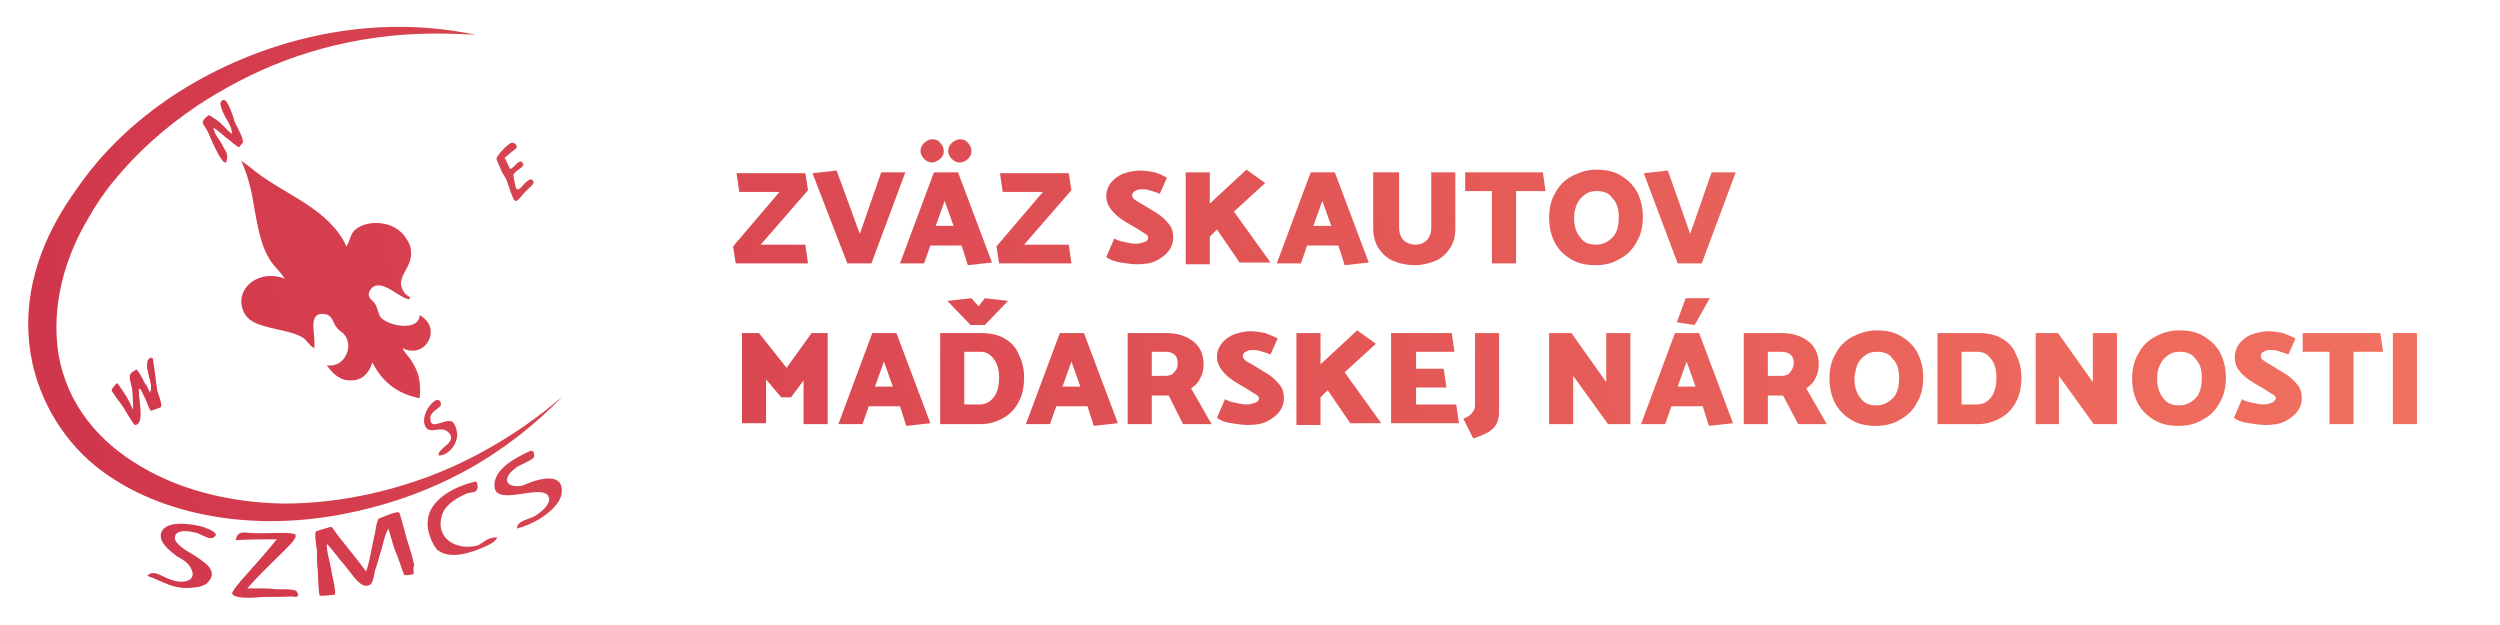 <?xml version="1.0" encoding="utf-8"?>
<!-- Generator: Adobe Illustrator 19.0.0, SVG Export Plug-In . SVG Version: 6.00 Build 0)  -->
<svg version="1.1" id="Layer_1" xmlns="http://www.w3.org/2000/svg" xmlns:xlink="http://www.w3.org/1999/xlink" x="0px" y="0px"
	 viewBox="0 0 280 70" style="enable-background:new 0 0 280 70;" xml:space="preserve">
<style type="text/css">
	.st0{fill:url(#XMLID_3_);}
	.st1{fill:url(#XMLID_4_);}
	.st2{fill:url(#XMLID_5_);}
	.st3{fill:url(#XMLID_6_);}
	.st4{fill:url(#XMLID_7_);}
	.st5{fill:url(#XMLID_8_);}
	.st6{fill:url(#XMLID_9_);}
	.st7{fill:url(#XMLID_10_);}
	.st8{fill:url(#XMLID_11_);}
	.st9{fill:url(#XMLID_12_);}
	.st10{fill:url(#XMLID_13_);}
	.st11{fill:url(#XMLID_14_);}
	.st12{fill:url(#XMLID_15_);}
	.st13{fill:url(#XMLID_16_);}
	.st14{fill:url(#XMLID_17_);}
	.st15{fill:url(#XMLID_18_);}
	.st16{fill:url(#XMLID_19_);}
	.st17{fill:url(#XMLID_20_);}
	.st18{fill:url(#XMLID_21_);}
	.st19{fill:url(#XMLID_22_);}
	.st20{fill:url(#XMLID_23_);}
	.st21{fill:url(#XMLID_24_);}
	.st22{fill:url(#XMLID_25_);}
	.st23{fill:url(#XMLID_26_);}
	.st24{fill:url(#XMLID_27_);}
	.st25{fill:url(#XMLID_28_);}
	.st26{fill:url(#XMLID_29_);}
	.st27{fill:url(#XMLID_30_);}
	.st28{fill:url(#XMLID_31_);}
	.st29{fill:url(#XMLID_32_);}
	.st30{fill-rule:evenodd;clip-rule:evenodd;fill:url(#XMLID_33_);}
	.st31{fill-rule:evenodd;clip-rule:evenodd;fill:url(#XMLID_34_);}
	.st32{fill-rule:evenodd;clip-rule:evenodd;fill:url(#XMLID_35_);}
	.st33{fill-rule:evenodd;clip-rule:evenodd;fill:url(#XMLID_36_);}
	.st34{fill-rule:evenodd;clip-rule:evenodd;fill:url(#XMLID_37_);}
	.st35{fill-rule:evenodd;clip-rule:evenodd;fill:url(#XMLID_38_);}
	.st36{fill-rule:evenodd;clip-rule:evenodd;fill:url(#XMLID_39_);}
	.st37{fill-rule:evenodd;clip-rule:evenodd;fill:url(#XMLID_40_);}
	.st38{fill-rule:evenodd;clip-rule:evenodd;fill:url(#XMLID_41_);}
	.st39{fill-rule:evenodd;clip-rule:evenodd;fill:url(#XMLID_42_);}
	.st40{fill-rule:evenodd;clip-rule:evenodd;fill:url(#XMLID_43_);}
	.st41{fill-rule:evenodd;clip-rule:evenodd;fill:url(#XMLID_44_);}
	.st42{fill-rule:evenodd;clip-rule:evenodd;fill:url(#XMLID_45_);}
</style>
<g id="XMLID_2_">
	<g id="XMLID_143_">
		<linearGradient id="XMLID_3_" gradientUnits="userSpaceOnUse" x1="-1.42" y1="43.835" x2="265.399" y2="-15.256">
			<stop  offset="0" style="stop-color:#D0354B"/>
			<stop  offset="1" style="stop-color:#F27260"/>
		</linearGradient>
		<path id="XMLID_144_" class="st0" d="M90.5,29.5h-8.1l-0.3-1.9l5.2-6.1h-4.5l-0.3-2.1h7.7l0.3,1.9l-5.3,6.1h5L90.5,29.5z"/>
		<linearGradient id="XMLID_4_" gradientUnits="userSpaceOnUse" x1="-1.043" y1="45.535" x2="265.775" y2="-13.556">
			<stop  offset="0" style="stop-color:#D0354B"/>
			<stop  offset="1" style="stop-color:#F27260"/>
		</linearGradient>
		<path id="XMLID_146_" class="st1" d="M96.3,26.2l2.4-6.9h2.7l-3.8,10.2h-2.7L91,19.4l2.7-0.3L96.3,26.2z"/>
		<linearGradient id="XMLID_5_" gradientUnits="userSpaceOnUse" x1="-0.823" y1="46.528" x2="265.995" y2="-12.563">
			<stop  offset="0" style="stop-color:#D0354B"/>
			<stop  offset="1" style="stop-color:#F27260"/>
		</linearGradient>
		<path id="XMLID_148_" class="st2" d="M107.3,19.3l3.8,10.1l-2.7,0.3l-0.7-2.2h-3.5l-0.7,2h-2.7l3.8-10.2H107.3z M104.4,18.2
			c-0.3,0-0.6-0.1-0.9-0.4c-0.2-0.2-0.4-0.5-0.4-0.9c0-0.3,0.1-0.6,0.4-0.9c0.3-0.2,0.5-0.4,0.9-0.4c0.4,0,0.7,0.1,0.9,0.4
			c0.2,0.2,0.4,0.5,0.4,0.9c0,0.4-0.1,0.6-0.4,0.9C105,18,104.7,18.2,104.4,18.2z M105.8,22.5l-1,2.8h2L105.8,22.5z M107.5,18.2
			c-0.3,0-0.6-0.1-0.9-0.4c-0.2-0.2-0.4-0.5-0.4-0.9c0-0.3,0.1-0.6,0.4-0.9c0.3-0.2,0.5-0.4,0.9-0.4c0.4,0,0.7,0.1,0.9,0.4
			c0.2,0.2,0.4,0.5,0.4,0.9c0,0.4-0.1,0.6-0.4,0.9C108.2,18,107.9,18.2,107.5,18.2z"/>
		<linearGradient id="XMLID_6_" gradientUnits="userSpaceOnUse" x1="-4.371612e-002" y1="50.048" x2="266.774" y2="-9.043">
			<stop  offset="0" style="stop-color:#D0354B"/>
			<stop  offset="1" style="stop-color:#F27260"/>
		</linearGradient>
		<path id="XMLID_153_" class="st3" d="M120,29.5h-8.1l-0.3-1.9l5.2-6.1h-4.5l-0.3-2.1h7.7l0.3,1.9l-5.3,6.1h5L120,29.5z"/>
		<linearGradient id="XMLID_7_" gradientUnits="userSpaceOnUse" x1="0.497" y1="52.489" x2="267.315" y2="-6.601">
			<stop  offset="0" style="stop-color:#D0354B"/>
			<stop  offset="1" style="stop-color:#F27260"/>
		</linearGradient>
		<path id="XMLID_155_" class="st4" d="M123.9,28.8l0.9-2.1c0.3,0.2,0.6,0.3,1.1,0.4c0.5,0.1,0.9,0.2,1.3,0.2c0.4,0,0.7-0.1,1-0.2
			s0.4-0.3,0.4-0.5c0-0.1-0.1-0.3-0.3-0.4c-0.2-0.1-0.5-0.3-0.8-0.5l-0.5-0.3c-0.7-0.4-1.2-0.7-1.6-1c-0.4-0.3-0.7-0.6-1-1
			c-0.3-0.4-0.5-0.9-0.5-1.4c0-0.6,0.2-1.1,0.5-1.5c0.3-0.4,0.8-0.8,1.3-1s1.2-0.4,2-0.4c0.5,0,1.1,0.1,1.6,0.2s1,0.4,1.4,0.6
			l-0.8,1.8c-0.5-0.2-0.9-0.3-1.2-0.4c-0.3-0.1-0.6-0.1-0.9-0.1c-0.3,0-0.5,0.1-0.7,0.2c-0.2,0.1-0.3,0.3-0.3,0.5
			c0,0.1,0.1,0.3,0.2,0.4c0.2,0.1,0.4,0.3,0.8,0.5l0.5,0.3c0.6,0.4,1.2,0.7,1.6,1c0.4,0.3,0.8,0.7,1.1,1.1c0.3,0.4,0.4,0.9,0.4,1.4
			c0,0.6-0.2,1.1-0.5,1.5s-0.8,0.8-1.4,1.1c-0.6,0.3-1.3,0.4-2.2,0.4c-0.5,0-1.1-0.1-1.8-0.2C124.9,29.3,124.3,29.1,123.9,28.8z"/>
		<linearGradient id="XMLID_8_" gradientUnits="userSpaceOnUse" x1="0.966" y1="54.606" x2="267.784" y2="-4.485">
			<stop  offset="0" style="stop-color:#D0354B"/>
			<stop  offset="1" style="stop-color:#F27260"/>
		</linearGradient>
		<path id="XMLID_157_" class="st5" d="M138.9,29.5l-2.6-3.8l-0.8,0.8v3.1h-2.7V19.3h2.7v3.5l4.1-3.8l2.1,1.5l-3.5,3.2l4.1,5.7
			H138.9z"/>
		<linearGradient id="XMLID_9_" gradientUnits="userSpaceOnUse" x1="1.536" y1="57.183" x2="268.355" y2="-1.908">
			<stop  offset="0" style="stop-color:#D0354B"/>
			<stop  offset="1" style="stop-color:#F27260"/>
		</linearGradient>
		<path id="XMLID_159_" class="st6" d="M149.5,19.3l3.8,10.1l-2.7,0.3l-0.7-2.2h-3.5l-0.7,2h-2.7l3.8-10.2H149.5z M148.1,22.5
			l-1,2.8h2L148.1,22.5z"/>
		<linearGradient id="XMLID_10_" gradientUnits="userSpaceOnUse" x1="1.879" y1="58.729" x2="268.697" y2="-0.362">
			<stop  offset="0" style="stop-color:#D0354B"/>
			<stop  offset="1" style="stop-color:#F27260"/>
		</linearGradient>
		<path id="XMLID_162_" class="st7" d="M156.7,19.3v6.2c0,0.6,0.2,1.1,0.5,1.4c0.3,0.3,0.8,0.5,1.3,0.5c0.6,0,1-0.2,1.3-0.5
			c0.3-0.3,0.5-0.8,0.5-1.4v-6.2h2.7v6.3c0,0.9-0.2,1.6-0.6,2.2c-0.4,0.6-0.9,1.1-1.6,1.4c-0.7,0.3-1.5,0.5-2.4,0.5
			s-1.7-0.2-2.4-0.5c-0.7-0.3-1.2-0.8-1.6-1.4c-0.4-0.6-0.6-1.4-0.6-2.2v-6.3H156.7z"/>
		<linearGradient id="XMLID_11_" gradientUnits="userSpaceOnUse" x1="2.342" y1="60.821" x2="269.16" y2="1.73">
			<stop  offset="0" style="stop-color:#D0354B"/>
			<stop  offset="1" style="stop-color:#F27260"/>
		</linearGradient>
		<path id="XMLID_164_" class="st8" d="M173.1,21.4h-3.3v8.1h-2.7v-8.1h-3v-2.1h8.7L173.1,21.4z"/>
		<linearGradient id="XMLID_12_" gradientUnits="userSpaceOnUse" x1="2.894" y1="63.311" x2="269.712" y2="4.22">
			<stop  offset="0" style="stop-color:#D0354B"/>
			<stop  offset="1" style="stop-color:#F27260"/>
		</linearGradient>
		<path id="XMLID_166_" class="st9" d="M178.8,19c1.1,0,2,0.2,2.8,0.7c0.8,0.5,1.4,1.1,1.8,1.9c0.4,0.8,0.6,1.7,0.6,2.7
			c0,1-0.2,2-0.7,2.8c-0.4,0.8-1.1,1.5-1.9,1.9c-0.8,0.5-1.7,0.7-2.7,0.7c-1.1,0-2-0.2-2.8-0.7s-1.4-1.1-1.8-1.9
			c-0.4-0.8-0.6-1.7-0.6-2.7c0-1,0.2-2,0.7-2.8c0.4-0.8,1.1-1.5,1.9-1.9C176.9,19.3,177.8,19,178.8,19z M176.3,24.4
			c0,0.9,0.2,1.6,0.7,2.2c0.4,0.6,1,0.8,1.8,0.8c0.7,0,1.3-0.3,1.8-0.8c0.5-0.5,0.7-1.3,0.7-2.3c0-0.9-0.2-1.6-0.7-2.1
			c-0.4-0.6-1-0.8-1.8-0.8c-0.5,0-0.9,0.1-1.3,0.4s-0.7,0.6-0.9,1.1S176.3,23.8,176.3,24.4z"/>
		<linearGradient id="XMLID_13_" gradientUnits="userSpaceOnUse" x1="3.309" y1="65.185" x2="270.127" y2="6.094">
			<stop  offset="0" style="stop-color:#D0354B"/>
			<stop  offset="1" style="stop-color:#F27260"/>
		</linearGradient>
		<path id="XMLID_169_" class="st10" d="M189.3,26.2l2.4-6.9h2.7l-3.8,10.2h-2.7l-3.8-10.1l2.7-0.3L189.3,26.2z"/>
		<linearGradient id="XMLID_14_" gradientUnits="userSpaceOnUse" x1="2.447" y1="61.293" x2="269.265" y2="2.202">
			<stop  offset="0" style="stop-color:#D0354B"/>
			<stop  offset="1" style="stop-color:#F27260"/>
		</linearGradient>
		<path id="XMLID_171_" class="st11" d="M87.5,44.5l-1.7-2v4.9h-2.7V37.3H85l3.1,3.9l2.8-3.9h1.8v10.2H90v-4.9l-1.4,1.9L87.5,44.5z"
			/>
		<linearGradient id="XMLID_15_" gradientUnits="userSpaceOnUse" x1="3.042" y1="63.979" x2="269.86" y2="4.888">
			<stop  offset="0" style="stop-color:#D0354B"/>
			<stop  offset="1" style="stop-color:#F27260"/>
		</linearGradient>
		<path id="XMLID_173_" class="st12" d="M100.4,37.3l3.8,10.1l-2.7,0.3l-0.7-2.2h-3.5l-0.7,2h-2.7l3.8-10.2H100.4z M99,40.5l-1,2.8
			h2L99,40.5z"/>
		<linearGradient id="XMLID_16_" gradientUnits="userSpaceOnUse" x1="3.021" y1="63.887" x2="269.839" y2="4.796">
			<stop  offset="0" style="stop-color:#D0354B"/>
			<stop  offset="1" style="stop-color:#F27260"/>
		</linearGradient>
		<path id="XMLID_176_" class="st13" d="M109.9,47.5h-4.6V37.3h4.6c1,0,1.9,0.2,2.6,0.6c0.7,0.4,1.3,1,1.6,1.8
			c0.4,0.8,0.6,1.6,0.6,2.6c0,1-0.2,2-0.6,2.7c-0.4,0.8-1,1.4-1.7,1.8S110.8,47.5,109.9,47.5z M110.3,33.4l2.6,0.3l-2.6,2.7h-1.6
			l-2.6-2.7l2.7-0.3l0.8,0.9L110.3,33.4z M109.8,39.4h-1.8v5.9h1.7c0.7,0,1.2-0.3,1.6-0.8c0.4-0.5,0.6-1.3,0.6-2.2
			c0-0.9-0.2-1.6-0.6-2.1S110.5,39.4,109.8,39.4z"/>
		<linearGradient id="XMLID_17_" gradientUnits="userSpaceOnUse" x1="4.022" y1="68.407" x2="270.84" y2="9.316">
			<stop  offset="0" style="stop-color:#D0354B"/>
			<stop  offset="1" style="stop-color:#F27260"/>
		</linearGradient>
		<path id="XMLID_180_" class="st14" d="M121.4,37.3l3.8,10.1l-2.7,0.3l-0.7-2.2h-3.5l-0.7,2h-2.7l3.8-10.2H121.4z M120,40.5l-1,2.8
			h2L120,40.5z"/>
		<linearGradient id="XMLID_18_" gradientUnits="userSpaceOnUse" x1="4.458" y1="70.377" x2="271.277" y2="11.286">
			<stop  offset="0" style="stop-color:#D0354B"/>
			<stop  offset="1" style="stop-color:#F27260"/>
		</linearGradient>
		<path id="XMLID_183_" class="st15" d="M126.3,37.3h4.3c1.2,0,2.2,0.3,3,0.9c0.8,0.6,1.2,1.5,1.2,2.6c0,0.6-0.1,1.1-0.4,1.6
			c-0.2,0.5-0.6,0.8-1,1.1l2.3,4h-3.2l-1.6-3.2H129v3.2h-2.7V37.3z M130.5,39.4H129v2.7h1.5c0.4,0,0.8-0.1,1-0.4
			c0.3-0.3,0.4-0.6,0.4-1c0-0.4-0.1-0.8-0.4-1C131.3,39.5,131,39.4,130.5,39.4z"/>
		<linearGradient id="XMLID_19_" gradientUnits="userSpaceOnUse" x1="4.875" y1="72.258" x2="271.693" y2="13.167">
			<stop  offset="0" style="stop-color:#D0354B"/>
			<stop  offset="1" style="stop-color:#F27260"/>
		</linearGradient>
		<path id="XMLID_186_" class="st16" d="M136.3,46.8l0.9-2.1c0.3,0.2,0.6,0.3,1.1,0.4c0.5,0.1,0.9,0.2,1.3,0.2c0.4,0,0.7-0.1,1-0.2
			s0.4-0.3,0.4-0.5c0-0.1-0.1-0.3-0.3-0.4c-0.2-0.1-0.5-0.3-0.8-0.5l-0.5-0.3c-0.7-0.4-1.2-0.7-1.6-1c-0.4-0.3-0.7-0.6-1-1
			c-0.3-0.4-0.5-0.9-0.5-1.4c0-0.6,0.2-1.1,0.5-1.5c0.3-0.4,0.8-0.8,1.3-1s1.2-0.4,2-0.4c0.5,0,1.1,0.1,1.6,0.2
			c0.5,0.2,1,0.4,1.4,0.6l-0.8,1.8c-0.5-0.2-0.9-0.3-1.2-0.4c-0.3-0.1-0.6-0.1-0.9-0.1c-0.3,0-0.5,0.1-0.7,0.2
			c-0.2,0.1-0.3,0.3-0.3,0.5c0,0.1,0.1,0.3,0.2,0.4s0.4,0.3,0.8,0.5l0.5,0.3c0.6,0.4,1.2,0.7,1.6,1c0.4,0.3,0.8,0.7,1.1,1.1
			c0.3,0.4,0.4,0.9,0.4,1.4c0,0.6-0.2,1.1-0.5,1.5s-0.8,0.8-1.4,1.1s-1.3,0.4-2.2,0.4c-0.5,0-1.1-0.1-1.8-0.2
			C137.2,47.3,136.7,47.1,136.3,46.8z"/>
		<linearGradient id="XMLID_20_" gradientUnits="userSpaceOnUse" x1="5.344" y1="74.375" x2="272.162" y2="15.284">
			<stop  offset="0" style="stop-color:#D0354B"/>
			<stop  offset="1" style="stop-color:#F27260"/>
		</linearGradient>
		<path id="XMLID_188_" class="st17" d="M151.3,47.5l-2.6-3.8l-0.8,0.8v3.1h-2.7V37.3h2.7v3.5l4.1-3.8l2.1,1.5l-3.5,3.2l4.1,5.7
			H151.3z"/>
		<linearGradient id="XMLID_21_" gradientUnits="userSpaceOnUse" x1="5.795" y1="76.409" x2="272.613" y2="17.319">
			<stop  offset="0" style="stop-color:#D0354B"/>
			<stop  offset="1" style="stop-color:#F27260"/>
		</linearGradient>
		<path id="XMLID_190_" class="st18" d="M155.8,47.5V37.3h6.8l0.3,2.1h-4.3v1.9h3.1l0.3,2.1h-3.4v1.9h4.5l0.3,2.1H155.8z"/>
		<linearGradient id="XMLID_22_" gradientUnits="userSpaceOnUse" x1="6.222" y1="78.339" x2="273.04" y2="19.248">
			<stop  offset="0" style="stop-color:#D0354B"/>
			<stop  offset="1" style="stop-color:#F27260"/>
		</linearGradient>
		<path id="XMLID_192_" class="st19" d="M165.2,45.4v-8.1h2.7v8.9c0,0.5-0.1,0.9-0.3,1.3s-0.5,0.6-0.9,0.9c-0.4,0.2-1,0.5-1.7,0.7
			l-1.1-2.2c0.5-0.2,0.8-0.4,1-0.7C165.1,46,165.2,45.7,165.2,45.4z"/>
		<linearGradient id="XMLID_23_" gradientUnits="userSpaceOnUse" x1="6.659" y1="80.314" x2="273.478" y2="21.224">
			<stop  offset="0" style="stop-color:#D0354B"/>
			<stop  offset="1" style="stop-color:#F27260"/>
		</linearGradient>
		<path id="XMLID_194_" class="st20" d="M173.5,47.5V37.3h2.5l3.9,5.5v-5.5h2.7v10.2h-2.5l-3.9-5.4v5.4H173.5z"/>
		<linearGradient id="XMLID_24_" gradientUnits="userSpaceOnUse" x1="6.875" y1="81.29" x2="273.693" y2="22.199">
			<stop  offset="0" style="stop-color:#D0354B"/>
			<stop  offset="1" style="stop-color:#F27260"/>
		</linearGradient>
		<path id="XMLID_196_" class="st21" d="M190.3,37.3l3.8,10.1l-2.7,0.3l-0.7-2.2h-3.5l-0.7,2h-2.7l3.8-10.2H190.3z M187.8,36.1
			l1-2.7h2.7l-1.7,3L187.8,36.1z M188.9,40.5l-1,2.8h2L188.9,40.5z"/>
		<linearGradient id="XMLID_25_" gradientUnits="userSpaceOnUse" x1="7.681" y1="84.928" x2="274.499" y2="25.837">
			<stop  offset="0" style="stop-color:#D0354B"/>
			<stop  offset="1" style="stop-color:#F27260"/>
		</linearGradient>
		<path id="XMLID_200_" class="st22" d="M195.2,37.3h4.3c1.2,0,2.2,0.3,3,0.9c0.8,0.6,1.2,1.5,1.2,2.6c0,0.6-0.1,1.1-0.4,1.6
			c-0.2,0.5-0.6,0.8-1,1.1l2.3,4h-3.2l-1.7-3.2H198v3.2h-2.7V37.3z M199.4,39.4H198v2.7h1.5c0.4,0,0.8-0.1,1-0.4s0.4-0.6,0.4-1
			c0-0.4-0.1-0.8-0.4-1C200.3,39.5,199.9,39.4,199.4,39.4z"/>
		<linearGradient id="XMLID_26_" gradientUnits="userSpaceOnUse" x1="8.163" y1="87.104" x2="274.981" y2="28.013">
			<stop  offset="0" style="stop-color:#D0354B"/>
			<stop  offset="1" style="stop-color:#F27260"/>
		</linearGradient>
		<path id="XMLID_203_" class="st23" d="M210.2,37c1.1,0,2,0.2,2.8,0.7s1.4,1.1,1.8,1.9c0.4,0.8,0.6,1.7,0.6,2.7c0,1-0.2,2-0.7,2.8
			c-0.4,0.8-1.1,1.5-1.9,1.9c-0.8,0.5-1.7,0.7-2.7,0.7c-1.1,0-2-0.2-2.8-0.7s-1.4-1.1-1.8-1.9s-0.6-1.7-0.6-2.7c0-1,0.2-2,0.7-2.8
			c0.4-0.8,1.1-1.5,1.9-1.9C208.3,37.3,209.2,37,210.2,37z M207.7,42.4c0,0.9,0.2,1.6,0.7,2.2c0.4,0.6,1,0.8,1.8,0.8
			c0.7,0,1.3-0.3,1.8-0.8c0.5-0.5,0.7-1.3,0.7-2.3c0-0.9-0.2-1.6-0.7-2.1c-0.4-0.6-1-0.8-1.8-0.8c-0.5,0-0.9,0.1-1.3,0.4
			s-0.7,0.6-0.9,1.1C207.9,41.3,207.7,41.8,207.7,42.4z"/>
		<linearGradient id="XMLID_27_" gradientUnits="userSpaceOnUse" x1="8.603" y1="89.093" x2="275.421" y2="30.002">
			<stop  offset="0" style="stop-color:#D0354B"/>
			<stop  offset="1" style="stop-color:#F27260"/>
		</linearGradient>
		<path id="XMLID_206_" class="st24" d="M221.6,47.5H217V37.3h4.6c1,0,1.9,0.2,2.6,0.6c0.7,0.4,1.3,1,1.6,1.8
			c0.4,0.8,0.6,1.6,0.6,2.6c0,1-0.2,2-0.6,2.7c-0.4,0.8-1,1.4-1.7,1.8S222.5,47.5,221.6,47.5z M221.5,39.4h-1.8v5.9h1.7
			c0.7,0,1.2-0.3,1.6-0.8c0.4-0.5,0.6-1.3,0.6-2.2c0-0.9-0.2-1.6-0.6-2.1S222.2,39.4,221.5,39.4z"/>
		<linearGradient id="XMLID_28_" gradientUnits="userSpaceOnUse" x1="9.21" y1="91.833" x2="276.028" y2="32.742">
			<stop  offset="0" style="stop-color:#D0354B"/>
			<stop  offset="1" style="stop-color:#F27260"/>
		</linearGradient>
		<path id="XMLID_209_" class="st25" d="M228,47.5V37.3h2.5l3.9,5.5v-5.5h2.7v10.2h-2.6l-3.9-5.4v5.4H228z"/>
		<linearGradient id="XMLID_29_" gradientUnits="userSpaceOnUse" x1="9.745" y1="94.249" x2="276.564" y2="35.158">
			<stop  offset="0" style="stop-color:#D0354B"/>
			<stop  offset="1" style="stop-color:#F27260"/>
		</linearGradient>
		<path id="XMLID_211_" class="st26" d="M244.1,37c1.1,0,2,0.2,2.8,0.7s1.4,1.1,1.8,1.9c0.4,0.8,0.6,1.7,0.6,2.7c0,1-0.2,2-0.7,2.8
			c-0.4,0.8-1.1,1.5-1.9,1.9c-0.8,0.5-1.7,0.7-2.7,0.7c-1.1,0-2-0.2-2.8-0.7s-1.4-1.1-1.8-1.9s-0.6-1.7-0.6-2.7c0-1,0.2-2,0.7-2.8
			c0.4-0.8,1.1-1.5,1.9-1.9C242.1,37.3,243,37,244.1,37z M241.6,42.4c0,0.9,0.2,1.6,0.7,2.2c0.4,0.6,1,0.8,1.8,0.8
			c0.7,0,1.3-0.3,1.8-0.8c0.5-0.5,0.7-1.3,0.7-2.3c0-0.9-0.2-1.6-0.7-2.1c-0.4-0.6-1-0.8-1.8-0.8c-0.5,0-0.9,0.1-1.3,0.4
			s-0.7,0.6-0.9,1.1C241.7,41.3,241.6,41.8,241.6,42.4z"/>
		<linearGradient id="XMLID_30_" gradientUnits="userSpaceOnUse" x1="10.199" y1="96.297" x2="277.017" y2="37.206">
			<stop  offset="0" style="stop-color:#D0354B"/>
			<stop  offset="1" style="stop-color:#F27260"/>
		</linearGradient>
		<path id="XMLID_214_" class="st27" d="M250.2,46.8l0.9-2.1c0.3,0.2,0.6,0.3,1.1,0.4c0.5,0.1,0.9,0.2,1.3,0.2c0.4,0,0.7-0.1,1-0.2
			c0.2-0.2,0.4-0.3,0.4-0.5c0-0.1-0.1-0.3-0.3-0.4c-0.2-0.1-0.5-0.3-0.8-0.5l-0.5-0.3c-0.7-0.4-1.2-0.7-1.6-1c-0.4-0.3-0.7-0.6-1-1
			s-0.4-0.9-0.4-1.4c0-0.6,0.2-1.1,0.5-1.5c0.3-0.4,0.8-0.8,1.3-1s1.2-0.4,2-0.4c0.5,0,1.1,0.1,1.6,0.2c0.5,0.2,1,0.4,1.4,0.6
			l-0.8,1.8c-0.5-0.2-0.9-0.3-1.2-0.4c-0.3-0.1-0.6-0.1-0.9-0.1c-0.3,0-0.5,0.1-0.7,0.2c-0.2,0.1-0.3,0.3-0.3,0.5
			c0,0.1,0.1,0.3,0.2,0.4c0.2,0.1,0.4,0.3,0.8,0.5l0.5,0.3c0.6,0.4,1.2,0.7,1.6,1c0.4,0.3,0.8,0.7,1.1,1.1s0.4,0.9,0.4,1.4
			c0,0.6-0.2,1.1-0.5,1.5s-0.8,0.8-1.4,1.1c-0.6,0.3-1.3,0.4-2.2,0.4c-0.5,0-1.1-0.1-1.8-0.2C251.1,47.3,250.6,47.1,250.2,46.8z"/>
		<linearGradient id="XMLID_31_" gradientUnits="userSpaceOnUse" x1="10.527" y1="97.777" x2="277.345" y2="38.686">
			<stop  offset="0" style="stop-color:#D0354B"/>
			<stop  offset="1" style="stop-color:#F27260"/>
		</linearGradient>
		<path id="XMLID_216_" class="st28" d="M266.9,39.4h-3.3v8.1h-2.7v-8.1h-3v-2.1h8.7L266.9,39.4z"/>
		<linearGradient id="XMLID_32_" gradientUnits="userSpaceOnUse" x1="10.928" y1="99.59" x2="277.746" y2="40.499">
			<stop  offset="0" style="stop-color:#D0354B"/>
			<stop  offset="1" style="stop-color:#F27260"/>
		</linearGradient>
		<path id="XMLID_218_" class="st29" d="M268,47.5V37.3h2.7v10.2H268z"/>
	</g>
	<g id="XMLID_223_">
		<linearGradient id="XMLID_33_" gradientUnits="userSpaceOnUse" x1="-5.872" y1="23.732" x2="215.625" y2="-25.322">
			<stop  offset="0" style="stop-color:#D0354B"/>
			<stop  offset="1" style="stop-color:#F27260"/>
		</linearGradient>
		<path id="XMLID_241_" class="st30" d="M26.9,16.5C26.9,16.5,26.9,16.5,26.9,16.5C26.9,16.5,26.9,16.5,26.9,16.5"/>
		<linearGradient id="XMLID_34_" gradientUnits="userSpaceOnUse" x1="-6.348" y1="21.582" x2="260.47" y2="-37.509">
			<stop  offset="0" style="stop-color:#D0354B"/>
			<stop  offset="1" style="stop-color:#F27260"/>
		</linearGradient>
		<path id="XMLID_240_" class="st31" d="M27.2,16c0,0-0.4,0.4-0.4,0.5c-0.2,0-1.2-0.9-1.5-1.1c-0.6-0.5-0.9-0.8-1.4-1.1
			c0.1,0.7,0.7,1.4,1,1.9c0,0.1,0.4,0.7,0.5,1c0.1,0.4,0,0.9-0.1,1c-0.5,0.2-1.7-2.7-2-3.4c-0.2-0.4-0.6-0.9-0.6-1.1
			c0-0.3,0.6-0.8,0.7-0.8c0.1,0,1.3,0.8,1.4,1c0.5,0.4,0.6,0.7,1.2,1.1c-0.1-1.1-0.6-1.4-1.1-2.6c-0.2-0.6-0.4-1,0.1-1.2
			c0.5-0.2,1.2,2.1,1.3,2.5C26.7,14.5,27.3,15.5,27.2,16"/>
		<linearGradient id="XMLID_35_" gradientUnits="userSpaceOnUse" x1="-3.855" y1="32.838" x2="262.963" y2="-26.253">
			<stop  offset="0" style="stop-color:#D0354B"/>
			<stop  offset="1" style="stop-color:#F27260"/>
		</linearGradient>
		<path id="XMLID_239_" class="st32" d="M58.9,21.4c-0.4,0.4-0.9,1.2-1.2,1.1c-0.3-0.1-0.8-2-1-2.4c-0.2-0.4-0.5-0.8-0.6-1.1
			c-0.2-0.5-0.5-1.1-0.5-1.2c0-0.4,1.4-1.8,1.7-1.8c0,0,0.1-0.1,0.4,0.1c0.5,0.5-0.2,0.7-0.5,1c-0.1,0.1-0.6,0.5-0.7,0.6
			c0.1,0,0.6,1.2,0.6,1.2c0.4,0.1,1-1.2,1.4-0.7c0.5,0.5-0.8,0.8-1,1.4c0,0,0.2,1.5,0.4,1.6c0.3,0.1,0.7-0.5,0.8-0.6
			c0,0,0.6-0.6,0.8-0.5C60.2,20.4,59.3,21,58.9,21.4"/>
		<linearGradient id="XMLID_36_" gradientUnits="userSpaceOnUse" x1="-2.256" y1="40.059" x2="264.562" y2="-19.032">
			<stop  offset="0" style="stop-color:#D0354B"/>
			<stop  offset="1" style="stop-color:#F27260"/>
		</linearGradient>
		<path id="XMLID_238_" class="st33" d="M45.1,39c0.1,0.4,0.7,0.9,1.1,1.6c0.6,1,1,2,0.8,4c-2.6-0.5-4.2-1.9-5.3-4c-0.3,1-1,2-2.3,2
			c-1.3,0.1-2.2-0.8-2.8-1.7c2,0.4,3.2-2.3,1.8-3.6c-0.1-0.1-0.4-0.3-0.6-0.5c-0.6-0.7-0.5-1.4-1.3-1.6c-2.2-0.4-1.1,2.2-1.3,3.8
			c-0.6-0.3-0.7-0.8-1.3-1.2c-1.9-1.1-5.3-0.9-6.4-2.5c-1.6-2.5,1.1-5.3,4.4-4.1c-0.6-0.9-1.4-1.5-1.9-2.5c-1-1.8-1.3-4.3-1.8-7
			c-0.3-1.4-0.7-2.7-1.2-3.7c0.6,0.4,1.1,0.8,1.6,1.2c3.3,2.6,8.3,4.2,10.2,8.4c0.4-0.6,0.4-1.2,0.8-1.7c1.2-1.3,4.2-1.3,5.6,0.4
			c0.3,0.4,0.8,1.1,0.8,1.6c0.4,2.2-2,3.1-0.7,4.9c0.2,0.3,0.7,0.4,0.6,0.7c-1,0.1-3-2.3-4.2-1.3c-0.1,0.1-0.4,0.4-0.4,0.8
			c0,0.5,0.5,0.6,0.8,1.2c0.2,0.4,0.3,1,0.5,1.3c0.8,1,4.3,1.7,4.4-0.2C49.6,36.7,47.7,40.3,45.1,39"/>
		<linearGradient id="XMLID_37_" gradientUnits="userSpaceOnUse" x1="-0.621" y1="47.441" x2="266.197" y2="-11.65">
			<stop  offset="0" style="stop-color:#D0354B"/>
			<stop  offset="1" style="stop-color:#F27260"/>
		</linearGradient>
		<path id="XMLID_237_" class="st34" d="M18,45.6c-0.1,0.1-1.1,0.4-1.1,0.4c-0.1,0-0.5-1-0.6-1.3c-0.3-0.5-0.4-1-0.7-1.2
			c-0.3,0.4,0.8,4.1-0.5,4.1c-0.1,0-1.2-1.8-1.3-2c-0.1-0.2-1.3-1.7-1.3-1.9c0-0.2,0.6-0.8,0.6-0.8c0.1,0,0.9,1.3,1,1.4
			c0.4,0.7,0.5,0.9,0.8,1.6c0-0.5,0-1.4-0.1-2.3c-0.1-0.6-0.4-1.3-0.2-1.7c0.1-0.2,0.6-0.5,0.7-0.5c0.1,0,0.7,1,0.8,1.3
			c0,0.1,0.1,0.1,0.1,0.2c0.3,0.4,0.4,0.7,0.6,1.1c0.5-0.7-0.5-2.4-0.3-3.4v0c0-0.2,0.1-0.4,0.3-0.5c0,0,0,0,0,0c0.1,0,0.2,0,0.3,0
			c0,0,0,0,0,0c0,0,0,0,0,0c0,0,0,0,0,0c0.2,1,0.3,2.2,0.5,3.6C17.8,44.4,18.2,45.3,18,45.6"/>
		<linearGradient id="XMLID_38_" gradientUnits="userSpaceOnUse" x1="1.801" y1="58.379" x2="268.62" y2="-0.712">
			<stop  offset="0" style="stop-color:#D0354B"/>
			<stop  offset="1" style="stop-color:#F27260"/>
		</linearGradient>
		<path id="XMLID_236_" class="st35" d="M51.1,49.3c-0.2,0.8-1.1,1.8-2,1.7c0-0.9,2.1-1.4,1.2-2.5c-0.9-1.1-2.5,0.6-2.8-1.2
			c-0.1-1.1,0.8-2.3,1.4-2.5c0.3-0.1,0.5,0.3,0.5,0.5c-0.1,0.5-1.3,0.7-1.2,1.7c0.1,1.2,1.5-0.1,2.4,0.2
			C51,47.4,51.4,48.6,51.1,49.3"/>
		<linearGradient id="XMLID_39_" gradientUnits="userSpaceOnUse" x1="3.696" y1="66.936" x2="270.515" y2="7.845">
			<stop  offset="0" style="stop-color:#D0354B"/>
			<stop  offset="1" style="stop-color:#F27260"/>
		</linearGradient>
		<path id="XMLID_235_" class="st36" d="M62.9,55.3c-0.2,1.2-1.6,2.3-2.6,2.9c-0.7,0.4-1.6,0.8-2.4,1c0-0.9,1.3-1,2-1.4
			c0.8-0.5,1.7-1.3,1.6-2c-0.4-1.9-5.8,1-6.1-1.2c-0.3-2.1,2.7-3.5,4-4.1c0.3-0.1,0.5,0.2,0.4,0.7c-0.1,0.3-1.6,0.9-1.9,1.1
			c-0.5,0.4-1.2,0.9-1.1,1.6c0.2,0.6,1.1,0.6,1.7,0.5C59.1,54.1,63.3,52.3,62.9,55.3"/>
		<linearGradient id="XMLID_40_" gradientUnits="userSpaceOnUse" x1="4.095" y1="68.734" x2="270.913" y2="9.643">
			<stop  offset="0" style="stop-color:#D0354B"/>
			<stop  offset="1" style="stop-color:#F27260"/>
		</linearGradient>
		<path id="XMLID_234_" class="st37" d="M55.7,60.2c-0.3,0.6-1.1,0.9-1.8,1.2c-1.2,0.5-3.5,1.3-4.9,0.2c0,0-0.1,0-0.1-0.1
			c0,0,0,0,0,0c0,0,0,0,0,0l0,0c0,0,0,0,0,0c0,0,0,0,0,0c0,0,0,0,0,0c-0.5-0.6-1.1-2-1-3.1C48,56,50.9,54.5,53,54
			c0,0,0.3-0.1,0.3-0.1c0.1,0.1,0.4,0.7,0,1.1c-0.2,0.2-0.8,0.1-1.3,0.4c-0.9,0.4-2.2,1.2-2.5,2.3c-0.8,2.6,1.6,4,4,3.4
			C54.1,60.8,54.7,60.1,55.7,60.2"/>
		<linearGradient id="XMLID_41_" gradientUnits="userSpaceOnUse" x1="4.387" y1="70.055" x2="271.205" y2="10.965">
			<stop  offset="0" style="stop-color:#D0354B"/>
			<stop  offset="1" style="stop-color:#F27260"/>
		</linearGradient>
		<path id="XMLID_233_" class="st38" d="M46.3,64.3c0,0-0.8,0.2-1,0.1c-0.1,0-0.8-2.3-1-2.6c-0.4-1.1-0.6-2-0.8-2.6
			c-0.5,0.9-0.6,1.9-1,3.1c-0.1,0.4-0.3,1-0.5,1.6c-0.2,0.9-0.2,1.8-1.1,1.7c-0.8-0.1-1.7-1.6-2.3-2.3c-0.8-0.9-1.4-1.8-2-2.4
			c0,1.1,0.3,1.7,0.5,2.9c0,0.3,0.6,2.5,0.4,2.8c0,0-1.5,0.2-1.7,0.1c-0.1-0.1-0.2-2.3-0.2-2.8c-0.1-0.5-0.1-1.3-0.1-2.2
			c-0.1-0.8-0.3-1.9-0.1-2.2c0,0,1.6-0.5,1.7-0.5c0.1,0,0.8,1.1,1,1.3c1.1,1.4,1.8,2.2,2.9,3.7c0.5-1.4,0.6-2.7,1-4.3
			c0.1-0.6,0.2-1.3,0.4-1.6c0,0,2-0.9,2.3-0.7c0.1,0,0.9,3.2,1,3.4c0.2,0.6,0.5,1.6,0.7,2.5C46.2,63.6,46.4,64.3,46.3,64.3"/>
		<linearGradient id="XMLID_42_" gradientUnits="userSpaceOnUse" x1="3.512" y1="66.104" x2="270.33" y2="7.013">
			<stop  offset="0" style="stop-color:#D0354B"/>
			<stop  offset="1" style="stop-color:#F27260"/>
		</linearGradient>
		<path id="XMLID_232_" class="st39" d="M23.9,60.2c-0.4,0.3-1.3-0.3-1.8-0.5c-0.8-0.2-2.3-0.5-2.5,0.4c-0.2,0.8,1.5,1.7,2,2
			c1,0.7,3,1.7,1.7,3.1c-0.3,0.4-1.2,0.6-1.6,0.6c-2.3,0.3-3.4-0.7-5.2-1.3c0.9-1.1,2.3,1,4.3,0.6c1-0.2,1-1.1,0.2-2
			c-0.3-0.3-1-0.7-1.2-0.8c-0.6-0.5-1.8-1.3-1.8-2.3c0.1-1.8,3.2-1.4,4.7-1C23.2,59.2,24.8,59.7,23.9,60.2"/>
		<linearGradient id="XMLID_43_" gradientUnits="userSpaceOnUse" x1="4.165" y1="69.052" x2="270.983" y2="9.961">
			<stop  offset="0" style="stop-color:#D0354B"/>
			<stop  offset="1" style="stop-color:#F27260"/>
		</linearGradient>
		<path id="XMLID_231_" class="st40" d="M33.4,66.6c0,0.4-0.6,0.2-0.8,0.2c-1.1,0.1-2.6,0-3.7,0.1c-1,0.1-2.7,0.1-2.9-0.4
			c-0.1-0.2,1.1-1.6,1.2-1.7c1.3-1.5,2.7-3,3.8-4.4c-1.1,0-3.2,0-4.6,0.1c0.2-1,0.7-0.9,1.8-0.8c1.7,0.1,4.6-0.2,4.9,0.2
			c0.2,0.4-1,1.5-1.2,1.7c-1.5,1.5-2.9,2.8-4.2,4.3c0.4,0,0.8,0,1.3,0c0.7,0,1.3,0,2,0.1c0.1,0,0.2,0,0.4,0c0.1,0,0.2,0,0.3,0
			c0.6,0,1.2,0,1.5,0.2c0,0,0,0,0,0C33.3,66.4,33.4,66.5,33.4,66.6"/>
		<linearGradient id="XMLID_44_" gradientUnits="userSpaceOnUse" x1="-2.378" y1="39.507" x2="264.44" y2="-19.584">
			<stop  offset="0" style="stop-color:#D0354B"/>
			<stop  offset="1" style="stop-color:#F27260"/>
		</linearGradient>
		<path id="XMLID_230_" class="st41" d="M63,44.4c-6.2,6.4-14.2,11.2-24.7,13.2c-11.5,2.2-22.1-0.5-28.3-6
			c-3.6-3.2-6.5-8.3-6.8-14.1c-0.4-6.7,2.5-12.3,5.3-16.2c3-4.4,6.7-7.8,10.9-10.6C27.6,5.3,40,1.1,53.3,3.9C50,3.7,46.9,3.7,43.9,4
			c-8.9,0.9-16,4-21.9,7.9c-3.4,2.3-6.6,5.1-9.2,8.3c-1.1,1.3-2.1,2.8-3,4.4c-2,3.4-3.9,8.3-3.4,13.9c0.6,6,4.1,10.4,8.5,13.2
			c4.6,3,10.5,4.6,16.9,4.7c6.6,0,12.9-1.6,17.9-3.7C54.9,50.5,59.4,47.5,63,44.4"/>
		<linearGradient id="XMLID_45_" gradientUnits="userSpaceOnUse" x1="1.776" y1="58.264" x2="268.594" y2="-0.827">
			<stop  offset="0" style="stop-color:#D0354B"/>
			<stop  offset="1" style="stop-color:#F27260"/>
		</linearGradient>
		<path id="XMLID_224_" class="st42" d="M33.2,66.3c-0.3-0.2-0.9-0.2-1.5-0.2C32.1,66.1,32.8,66.1,33.2,66.3 M31,66.1
			c0.1,0,0.3,0,0.4,0c0.1,0,0.1,0,0.2,0c-0.1,0-0.2,0-0.3,0C31.3,66.1,31.1,66.1,31,66.1 M31,66.1c-0.7,0-1.4,0-2-0.1
			C29.7,66,30.4,66,31,66.1 M16.8,40C16.8,40,16.8,40,16.8,40c0.1,0,0.2,0,0.3,0C17,40,16.9,39.9,16.8,40 M16.5,40.5
			c-0.2,1,0.8,2.7,0.3,3.4c-0.2-0.4-0.3-0.7-0.6-1.1c0.3,0.5,0.6,1.1,0.8,1.5C17.4,43.5,16.5,41.6,16.5,40.5"/>
	</g>
</g>
</svg>
